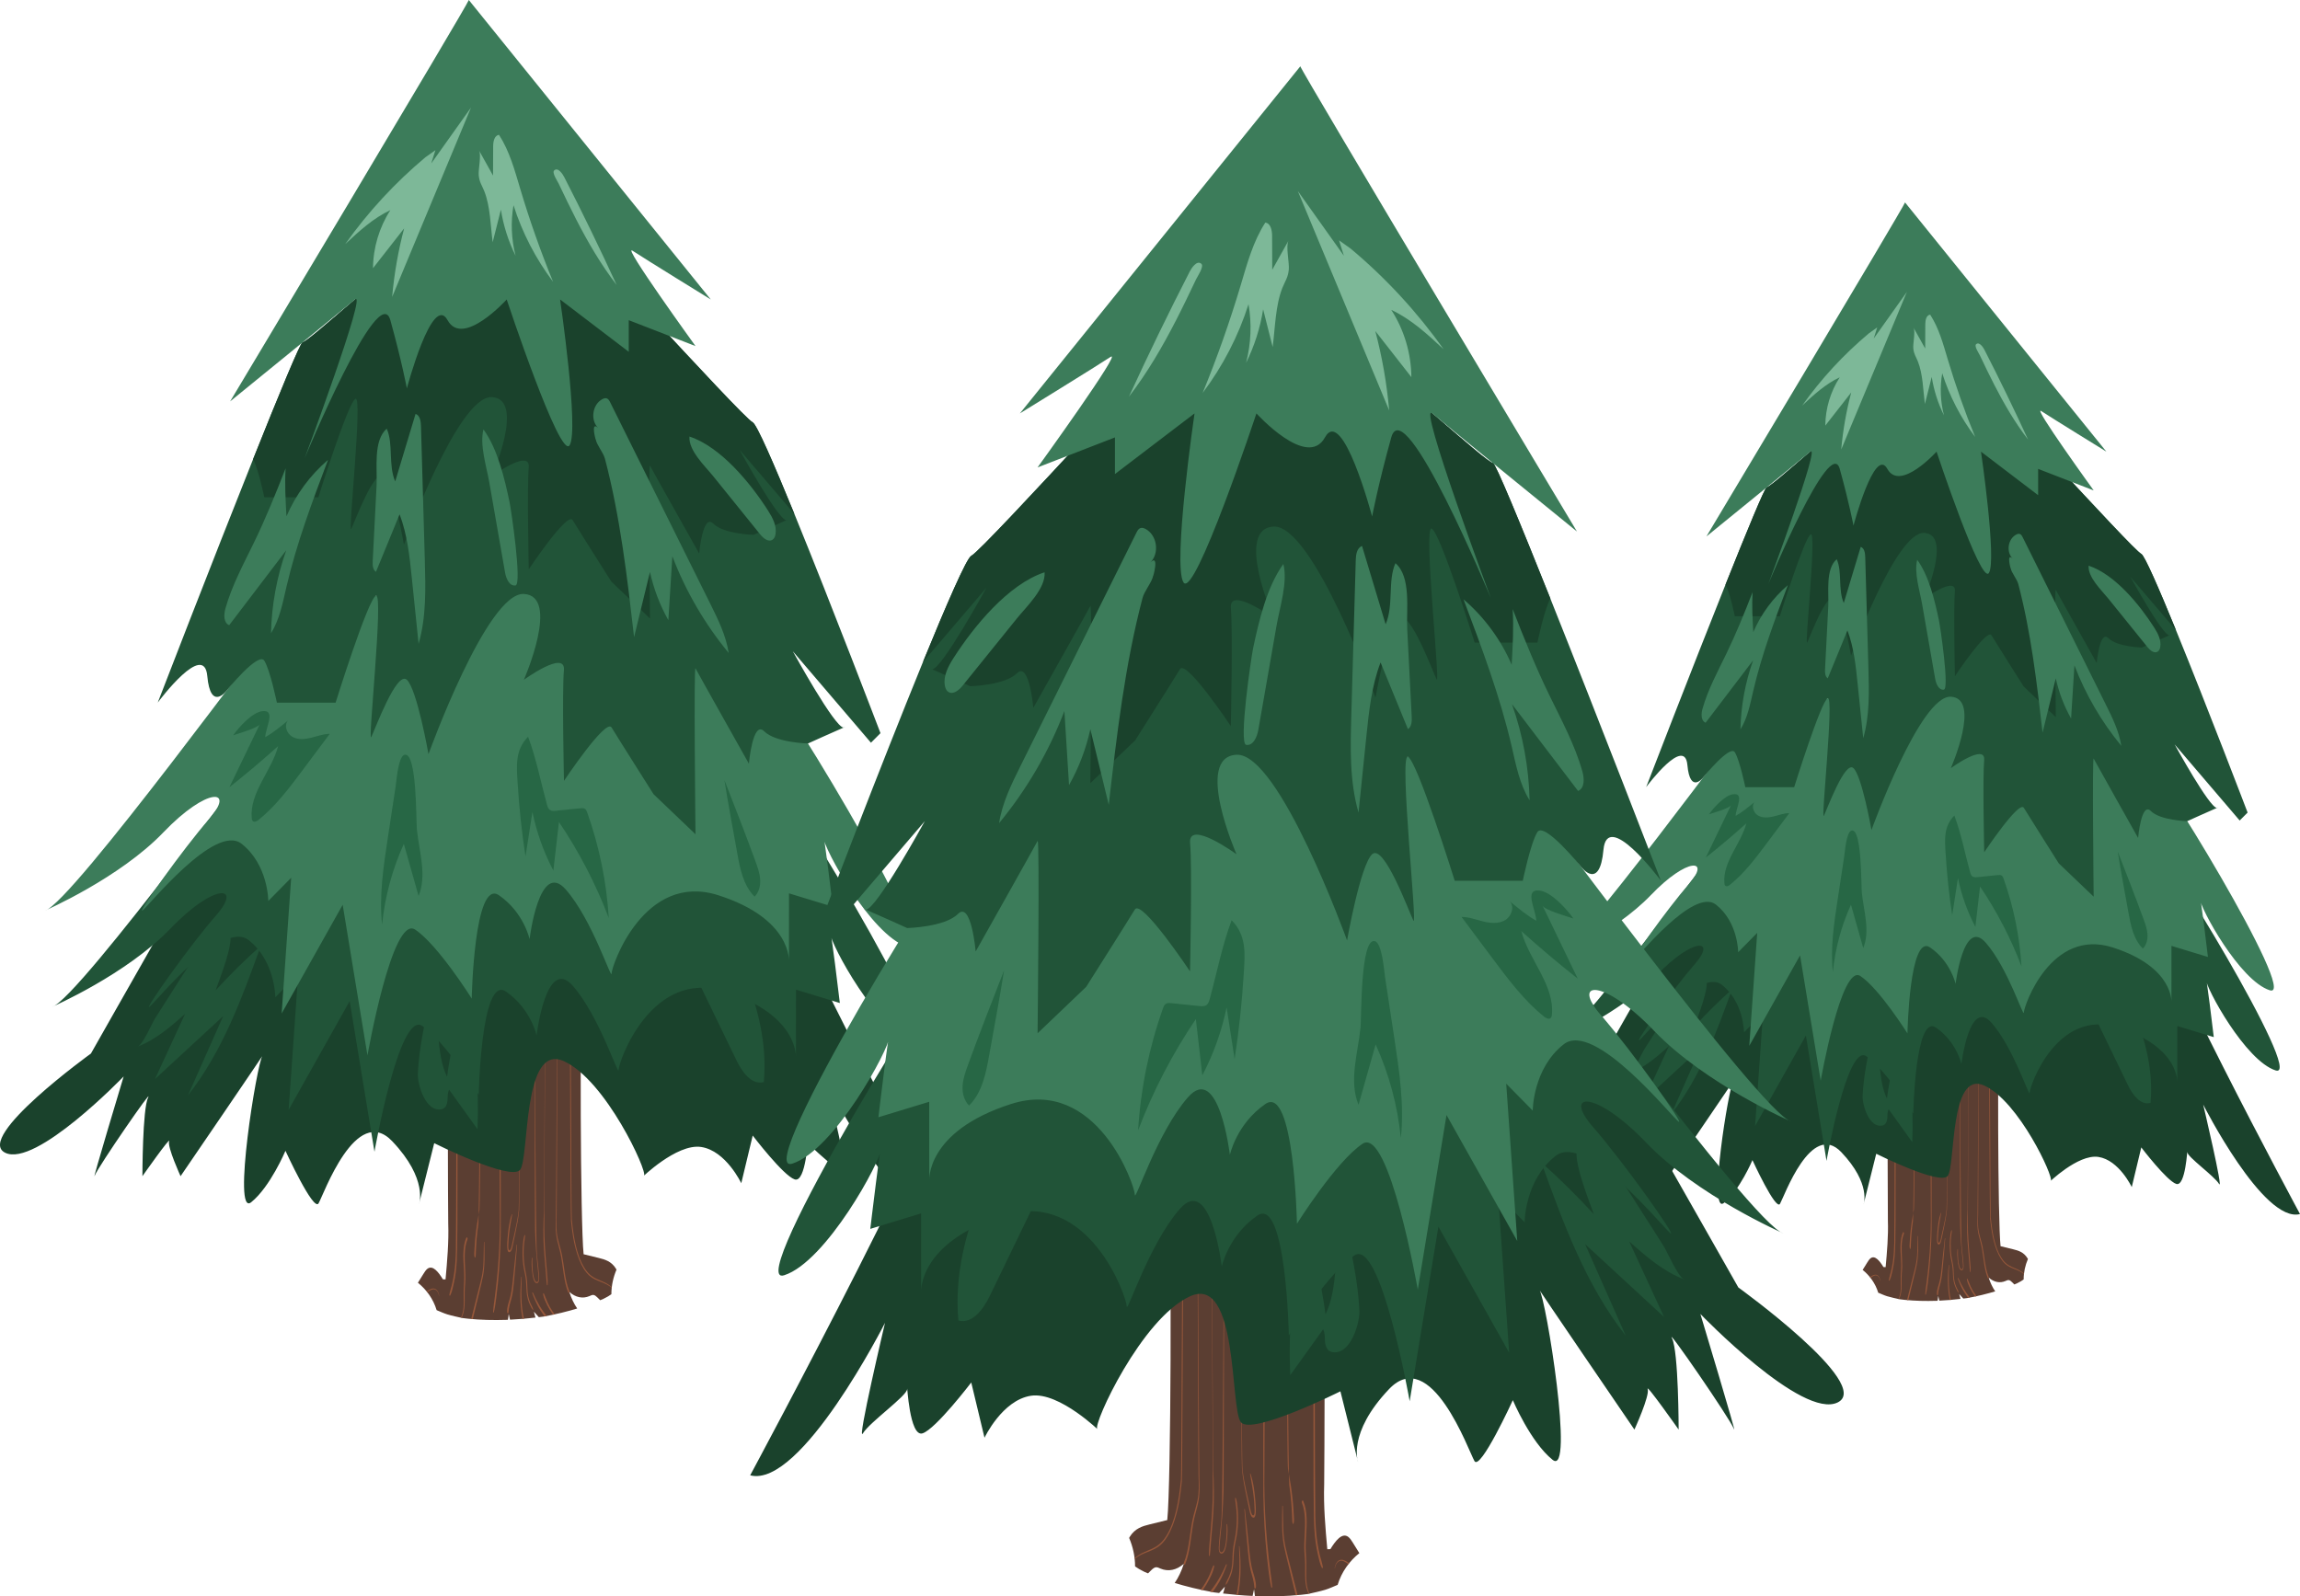 <?xml version="1.0" encoding="UTF-8"?> <svg xmlns="http://www.w3.org/2000/svg" id="b" viewBox="0 0 712.178 494.359"><g id="c"><path d="m581.583,400.327c.926.373,1.849.818,2.785,1.1,1.27.383,2.553.633,3.835.932.512.064,1.023.131,1.536.182,3.263.326,6.543.4,9.815.294.137-.004.274-.015.411-.02l.202-1.497c.096.502.205.991.324,1.471,2.193-.1,4.379-.291,6.562-.545-.153-.493-.292-.997-.41-1.519l1.283,1.412c.404-.049.807-.096,1.211-.148.02-.004.036-.007.057-.012.773-.156,1.547-.295,2.319-.459,1.509-.322,3.012-.684,4.506-1.095.597-.164,1.191-.341,1.785-.52-.818-1.193-1.517-2.641-2.036-4.279,1.588,1.435,3.469,1.825,5.201,1.081.338-.145.678-.333,1.025-.291.375.046.721.356,1.051.676.228.222.457.452.686.681.27-.114.542-.219.811-.338.401-.232.835-.418,1.225-.653.29-.174.566-.369.847-.556-.008-2.199.481-4.351,1.316-6.331-.042-.076-.08-.159-.124-.231-1.171-1.918-2.858-2.393-4.438-2.781-1.304-.32-2.607-.641-3.911-.961-.852-7.95-.978-63.088-.368-71.108l-8.224,1.839c-.165,1.89-.552,3.718-1.128,5.335-.23-1.295-.461-2.59-.691-3.886-.053-.298-.111-.609-.239-.823-.195-.326-.494-.335-.763-.317-3.625.248-7.386,1.914-10.79-.305l-2.742-.648-1.194,3.365-.539-4.361-7.894-2.683-.357,13.336c-.16,1.767-.018,50.515.044,52.302.167,4.832-.265,9.659-.695,14.44l-.683-.027c-1.107-1.815-2.593-3.766-3.98-2.716-.403.305-.735.835-1.059,1.357-.466.749-.931,1.499-1.396,2.248,2.189,1.759,3.959,4.188,4.823,7.058Z" fill="#5b3e32" stroke-width="0"></path><path d="m612.746,323.55c.002-.022.024-.017.022.005-.089,1.866-.194,50.674-.258,52.544-.063,1.855-.14,3.709.237,5.482.328,1.54.829,2.941,1.139,4.498.291,1.463.474,2.982.701,4.477.261,1.717.587,3.407,1.187,4.855.132.318-.17.63-.3.31-1.069-2.638-1.24-5.95-1.767-8.973-.281-1.615-.76-3.06-1.105-4.627-.38-1.727-.363-3.447-.278-5.266.099-2.125.219-51.201.422-53.303Z" fill="#96573a" stroke-width="0"></path><path d="m604.213,381.048c.044-.125.181-.088.17.082-.04.605-.157,1.197-.227,1.793-.081.692-.128,1.393-.145,2.098-.032,1.331.043,2.664.235,3.952.195,1.31.544,2.536.649,3.888.101,1.292.031,2.64.287,3.884.139.675.36,1.291.608,1.856.221.505.546.978.691,1.568.019.077-.02.157-.066.116-.291-.262-.521-.809-.725-1.247-.216-.464-.417-.955-.575-1.489-.355-1.204-.382-2.509-.438-3.835-.031-.727-.1-1.428-.226-2.122-.124-.685-.281-1.35-.401-2.038-.227-1.313-.338-2.692-.333-4.065.003-.751.043-1.501.116-2.24.072-.733.155-1.56.381-2.201Z" fill="#96573a" stroke-width="0"></path><path d="m601.187,392.952c.337-3.148.628-6.311,1.018-9.44.014-.109.12-.088.112.027-.216,3.15-.514,6.283-.798,9.415-.129,1.421-.284,2.838-.606,4.168-.148.611-.332,1.19-.491,1.792-.172.65-.26,1.286-.317,1.993-.032.388-.347.255-.363-.087-.06-1.282.426-2.499.732-3.596.374-1.34.557-2.811.713-4.271Z" fill="#96573a" stroke-width="0"></path><path d="m590.897,402.635c.232-.952.465-1.903.696-2.856.342-1.414.684-2.827,1.027-4.241.314-1.297.652-2.586.909-3.923.54-2.807.392-5.862.357-8.779-.002-.131-.11-.129-.114,0-.046,1.66-.061,3.321-.108,4.98-.042,1.488-.222,2.88-.532,4.263-.306,1.363-.665,2.691-1.004,4.029-.548,2.163-1.094,4.328-1.638,6.494.136.012.272.022.408.033Z" fill="#96573a" stroke-width="0"></path><path d="m588.691,391.877c.003.758-.047,1.5-.097,2.251-.101,1.513.001,3.004-.025,4.519-.023,1.322-.217,2.63-.728,3.63.044.01.087.02.13.03.525-.801.741-2.014.811-3.21.089-1.513-.032-3.035.077-4.547.056-.781.131-1.553.143-2.342.011-.743-.015-1.486-.051-2.226-.13-2.679-.366-5.58.577-7.914.124-.306-.165-.697-.294-.402-.481,1.1-.687,2.421-.747,3.794-.06,1.373.036,2.745.116,4.109.045.767.085,1.537.089,2.308Z" fill="#96573a" stroke-width="0"></path><path d="m609.575,322.181c.008-.122.116-.125.11,0-.175,3.213-.35,53.378-.359,56.609-.009,3.27.227,6.477.517,9.7.079.877.157,1.754.227,2.634.069.875.153,1.751.114,2.635-.008.182-.16.241-.188.045-.108-.75-.141-1.513-.197-2.279-.06-.83-.131-1.658-.202-2.485-.133-1.532-.27-3.062-.369-4.602-.206-3.229-.145-6.489.012-9.72.091-1.867.214-50.675.336-52.536Z" fill="#96573a" stroke-width="0"></path><path d="m591.465,382.687c.113-1.415.272-2.818.477-4.2.199-1.344.466-2.649.683-3.983.217-1.337.289-49.596.309-50.98.02-1.356.054-2.716.448-3.916.053-.16.181-.02.138.143-.303,1.155-.326,2.449-.33,3.7-.004,1.255-.035,2.472-.2,3.699-.181,1.346-.447,49.598-.645,50.936-.197,1.331-.351,2.681-.463,4.042-.065.787-.114,1.578-.149,2.37-.017.384-.034.768-.049,1.152-.013.348-.009.706-.107,1.017-.042.135-.173.15-.213,0-.148-.556-.062-1.325-.033-1.922.033-.687.079-1.373.134-2.056Z" fill="#96573a" stroke-width="0"></path><path d="m616.762,381.526c.691,4.016,2.021,8.015,4.213,9.943,1.752,1.54,3.984,1.554,5.732,3.131.006-.059.015-.117.022-.176-.574-.539-1.201-.925-1.824-1.229-1.32-.645-2.704-.978-3.929-2.125-1.063-.995-1.934-2.533-2.599-4.293-.724-1.916-1.194-4.067-1.53-6.285-.18-1.184-.319-2.387-.437-3.595-.123-1.258-.197-49.486-.377-50.723-.016-.106-.109-.083-.108.026.017,1.397.159,49.746.294,51.122.139,1.416.306,2.829.542,4.205Z" fill="#96573a" stroke-width="0"></path><path d="m585.53,393.761c.223-.91.407-1.852.554-2.809.302-1.958.414-3.967.463-5.989.103-4.314.144-55.579.23-59.894.049-2.442.097-4.883.146-7.325.002-.109.097-.11.096,0-.026,4.423-.041,55.794-.083,60.217-.021,2.167-.034,4.335-.064,6.503-.028,2.061-.104,4.124-.37,6.137-.141,1.069-.329,2.118-.56,3.136-.221.969-.45,2.045-.86,2.813-.087.163-.252-.005-.214-.22.158-.897.451-1.707.662-2.568Z" fill="#96573a" stroke-width="0"></path><path d="m579.183,395.73c.571-.399,1.185-.864,1.813-.747.532.1,1.055.68,1.189,1.638.009.066.065.038.057-.028-.098-.82-.467-1.399-.903-1.671-.579-.362-1.208-.101-1.771.229-.188.11-.374.228-.56.343.062.076.115.159.175.237Z" fill="#96573a" stroke-width="0"></path><path d="m596.906,394.296c.248-2.166.449-4.35.603-6.544.308-4.389.427-8.819.356-13.24-.04-2.511-.17-51.95-.288-54.451-.004-.09.081-.112.09-.021.405,4.38.488,55.853.432,60.284-.055,4.445-.303,8.883-.741,13.262-.124,1.237-.262,2.468-.422,3.692-.159,1.222-.316,2.428-.599,3.581-.043.176-.222.091-.209-.1.077-1.082.232-2.123.372-3.184.144-1.089.28-2.182.405-3.278Z" fill="#96573a" stroke-width="0"></path><path d="m603.752,402.576c.109-.009.219-.016.329-.026-.807-3.353-.715-7.18-.574-10.74.004-.104-.093-.127-.103-.025-.204,2.066-.303,4.166-.211,6.262.068,1.548.242,3.081.559,4.528Z" fill="#96573a" stroke-width="0"></path><path d="m611.422,401.258c.06.084.124.157.185.238.137-.029.273-.063.409-.093-.202-.264-.401-.535-.593-.823-.432-.648-.836-1.356-1.2-2.123-.363-.765-.632-1.65-.995-2.409-.078-.164-.239.011-.202.209.189,1.014.627,1.912,1.02,2.706.416.84.88,1.604,1.376,2.296Z" fill="#96573a" stroke-width="0"></path><path d="m617.638,318.446c0-.006.005-.005.005,0-.064.902-.084,1.82-.092,2.728-.008.91.049,1.827.031,2.735,0,.043-.041.058-.045.011-.073-.865-.041-1.79-.023-2.663.019-.942.074-1.874.124-2.811Z" fill="#96573a" stroke-width="0"></path><path d="m600.953,375.62c.031-.087.112-.033.096.072-.262,1.65-.605,3.255-.788,4.947-.096.887-.16,1.782-.194,2.683-.013.349-.043.726.001,1.072.068.529.343.632.566.258.157-.262.24-.639.318-.985.102-.452.201-.906.301-1.36.189-.853.377-1.707.568-2.559.372-1.661.712-3.319.903-5.079.219-2.011.294-51.006.37-53.046.002-.041.038-.042.037,0-.049,2.004-.101,50.958-.278,52.942-.186,2.081-.576,4.034-.988,6.002-.208.992-.415,1.983-.623,2.975-.138.659-.288,1.494-.701,1.758-1.052.673-.748-2.565-.686-3.399.159-2.144.439-4.439,1.098-6.281Z" fill="#96573a" stroke-width="0"></path><path d="m606.255,386.901c-.008,1.736-.013,3.524.412,5.139.167.635.597,1.403,1.016.883.233-.289.163-.906.137-1.331-.029-.476-.068-.949-.113-1.42-.164-1.73-.363-3.444-.488-5.185-.129-1.805-.213-3.62-.272-5.437-.067-2.072-.103-51.092-.138-53.166,0-.037.031-.036.032,0,.107,4.245.214,55.45.599,59.65.18,1.959.475,3.902.565,5.884.03.652-.061,1.28-.466,1.431-.345.129-.659-.184-.862-.663-.311-.737-.436-1.78-.523-2.666-.101-1.025-.145-2.122-.021-3.146.015-.121.122-.093.121.029Z" fill="#96573a" stroke-width="0"></path><path d="m589.383,320.296c.043-.322.08-.697.223-.927.053-.086.144-.055.164.077.04.268-.003.517-.033.787-.034.299-.062.6-.088.901-.054.65-.071,1.311-.056,1.968.015.634.062,1.264.141,1.882.038.297.084.591.136.881.048.266.125,1.01.352.675.111-.164.175-.541.233-.764.087-.339.168-.683.242-1.032.124-.585.23-1.183.317-1.788.189-1.303.289-2.639.308-3.983.001-.094.081-.094.082,0,.014,1.574-.086,3.146-.303,4.674-.115.806-.261,1.6-.437,2.37-.103.447-.232,1.149-.56,1.182-.341.034-.449-.747-.532-1.188-.137-.723-.227-1.469-.278-2.226-.052-.781-.057-1.572-.013-2.355.022-.381.053-.759.103-1.132Z" fill="#96573a" stroke-width="0"></path><path d="m606.361,320.167c.058.154.067.283.173.36.09.065.201.081.29.011.254-.2.315-.865.365-1.291.024-.203.187-.111.172.084-.052.662-.163,1.552-.594,1.73-.269.111-.784-.281-.613-.893.043-.153.161-.123.208,0Z" fill="#96573a" stroke-width="0"></path><path d="m607.86,399.599c.319.568.665,1.095,1.02,1.591.153.214.34.517.539.742.155-.031.311-.062.466-.092-.09-.206-.215-.376-.329-.528-.175-.233-.353-.458-.524-.698-.324-.453-.631-.939-.933-1.439-.622-1.032-1.202-2.175-1.716-3.379-.062-.145-.199-.017-.142.147.461,1.333.996,2.547,1.619,3.655Z" fill="#96573a" stroke-width="0"></path><path d="m532.804,263.923c-.491,0-40.298,70.275-40.298,70.275,0,0-29.978,21.623-22.115,25.555,7.863,3.931,30.549-19.657,30.549-19.657,0,0-8.434,28.012-7.451,25.555s15.235-23.097,13.76-20.149c-1.474,2.949-1.474,20.302-1.474,20.302,0,0,7.372-10.473,6.88-8.999-.491,1.474,2.949,8.999,2.949,8.999,0,0,22.606-33.079,21.132-31.113-1.474,1.966-7.863,41.772-2.949,37.841,4.914-3.931,8.846-13.269,8.846-13.269,0,0,7.234,15.78,8.532,13.542s9.652-25.828,18.989-15.999c9.337,9.829,6.88,16.216,6.88,16.216l3.931-15.725s19.657,9.829,22.115,6.88c2.457-2.949.491-32.926,11.303-28.012,10.812,4.914,21.623,28.503,20.64,29.486s8.354-8.354,14.743-7.372c6.389.983,10.32,9.337,10.32,9.337l2.949-12.286s7.863,10.32,10.812,11.303c2.949.983,3.44-11.303,3.44-9.829s8.354,7.372,9.829,9.829c1.474,2.457-4.914-24.572-4.914-24.572,0,0,18.675,36.858,29.978,33.909,0,0-48.161-89.441-46.686-97.796,1.474-8.354-132.688-14.252-132.688-14.252Z" fill="#1a422c" stroke-width="0"></path><path d="m543.454,246.929c-1.474,1.021-54.058,73.262-60.938,75.228,0,0,19.166-8.354,30.469-20.149,11.303-11.794,18.675-11.303,11.794-3.44-6.88,7.863-18.675,24.572-17.2,23.589s18.675-22.606,25.555-17.2c6.88,5.406,6.88,14.743,6.88,14.743l5.897-5.989-2.457,34.984,15.726-28.012,6.389,38.823s6.389-36.366,12.286-32.435c5.897,3.931,14.577,17.776,14.577,17.776,0,0,.601-31.044,7.018-26.621,6.417,4.423,7.891,11.303,7.891,11.303,0,0,2.457-20.64,9.337-12.777,6.88,7.863,11.794,23.589,11.794,21.623s8.377-26.282,27.52-20.149c19.143,6.134,18.183,17.2,18.183,17.2l.008-17.692,11.295,3.44s-2.457-20.679-2.457-17.957,12.286,25.328,21.623,28.277c9.337,2.949-36.858-72.732-38.823-71.258-1.966,1.474-66.4-25.537-66.372-26.283s-55.995,12.976-55.995,12.976Z" fill="#215438" stroke-width="0"></path><path d="m541.65,222.113c-1.474,1.021-54.058,73.262-60.938,75.228,0,0,19.166-8.354,30.469-20.149,11.303-11.794,18.675-11.303,11.794-3.44-6.88,7.863-18.675,24.572-17.2,23.589s18.675-22.606,25.555-17.2,6.88,14.743,6.88,14.743l5.897-5.989-2.457,34.984,15.726-28.012,6.389,38.823s6.389-36.366,12.286-32.435c5.897,3.931,14.577,17.776,14.577,17.776,0,0,.601-31.044,7.018-26.621,6.417,4.423,7.891,11.303,7.891,11.303,0,0,2.457-20.64,9.337-12.777,6.88,7.863,11.794,23.589,11.794,21.623s8.377-26.282,27.52-20.149c19.143,6.134,18.183,17.2,18.183,17.2l.008-17.692,11.295,3.44s-2.457-20.679-2.457-17.957,12.286,25.328,21.623,28.277-36.858-72.732-38.823-71.258-66.4-25.537-66.372-26.283-55.995,12.976-55.995,12.976Z" fill="#3c7c5a" stroke-width="0"></path><path d="m686.626,250.165c-.051.025-.11.034-.177.034.439-.186.557-.228.177-.034Z" fill="#215438" stroke-width="0"></path><path d="m693.501,254.097l-20.139-23.572c.329.591,10.748,19.548,13.085,19.675-1.822.768-9.171,4.092-9.171,4.092,0,0-8.344-.194-11.297-3.147-2.945-2.944-3.932,8.352-3.932,8.352,0,0-13.263-23.581-13.76-24.568-.489-.979,0,42.758,0,42.758l-10.808-10.327s-9.34-14.739-10.816-17.194c-1.468-2.455-12.267,13.76-12.267,13.76,0,0-.506-23.1-.017-28.508.489-5.4-10.318,2.464-10.318,2.464,0,0,9.5-21.624,0-22.121-9.5-.489-24.576,41.281-24.576,41.281,0,0-2.944-16.705-5.568-19.16-2.624-2.464-8.192,12.773-9.171,14.739-.987,1.966,3.206-36.869,1.232-36.396-1.974.472-10.428,27.555-10.428,27.555h-15.127s-1.721-8.361-3.24-10.816c-1.519-2.455-9.761,7.753-9.761,7.753,0,0-4.1,5.408-4.936-3.822-.827-9.002-12.208,6.117-12.765,6.859.388-1.021,13.895-35.991,24.568-62.719,6.657-16.68,12.208-30.145,12.765-30.145,1.476,0,23.1-20.147,24.079-19.16,0,0,36.371-16.713,38.337-16.249,1.966.464,50.612,54.578,53.565,56.054,1.038.523,5.459,10.689,10.74,23.615,9.652,23.632,22.18,56.484,22.18,56.484l-2.455,2.464Z" fill="#215438" stroke-width="0"></path><path d="m671.709,196.76c.186-.084.312-.135.363-.143-.025.017-.084.051-.194.11-.051.025-.101.034-.169.034Z" fill="#1a422c" stroke-width="0"></path><path d="m671.709,196.76c-1.696.709-8.445,3.763-8.445,3.763,0,0-7.686-.177-10.403-2.894-2.717-2.717-3.628,7.694-3.628,7.694,0,0-12.225-21.733-12.672-22.636-.456-.903,0,39.391,0,39.391l-9.964-9.508s-8.606-13.583-9.964-15.844c-1.358-2.27-11.305,12.672-11.305,12.672,0,0-.464-21.278-.008-26.255.447-4.986-9.508,2.261-9.508,2.261,0,0,8.749-19.919,0-20.375-8.749-.456-22.644,38.033-22.644,38.033,0,0-2.717-15.397-5.13-17.658-2.421-2.261-7.542,11.769-8.454,13.583-.903,1.814,2.953-33.967,1.139-33.536-1.814.439-9.61,25.386-9.61,25.386h-13.938s-1.519-7.357-2.885-9.804c6.657-16.68,12.208-30.145,12.765-30.145,1.476,0,23.1-20.147,24.079-19.16,0,0,36.371-16.713,38.337-16.249,1.966.464,50.612,54.578,53.565,56.054,1.038.523,5.459,10.689,10.74,23.615l-14.115-16.519c.295.54,9.888,18.004,12.048,18.131Z" fill="#1a422c" stroke-width="0"></path><path d="m589.878,62.692c-.131.983-61.498,103.436-61.498,103.436,0,0,28.776-23.39,32.151-26.261,3.374-2.871-12.985,41.004-12.985,41.004,0,0,19.166-46.268,22.115-35.666,2.949,10.602,4.255,17.58,4.255,17.58,0,0,6.557-24.743,10.488-17.58,3.931,7.162,15.235-5.339,15.235-5.339,0,0,13.76,41.496,16.217,37.564,2.457-3.931-2.457-37.564-2.457-37.564l17.692,13.484v-8.145l17.2,6.671s-19.166-26.519-16.217-24.563c2.949,1.956,20.149,12.553,20.149,12.553l-62.344-77.175Z" fill="#3c7c5a" stroke-width="0"></path><path d="m585.687,334.812c-.253,0-.329-.034-.177-.118.059-.034.118.008.177.118Z" fill="#6f402e" stroke-width="0"></path><path d="m646.85,312.443c.504-.061.855.472,1.076.929,3.657,7.559,7.313,15.117,10.97,22.676,1.408,2.911,3.875,6.348,6.996,5.5.908-9.862-1.574-19.785-5.454-28.898-1.291-3.031-2.816-6.1-5.38-8.169-2.564-2.069-6.427-2.866-9.176-1.05s-3.172,6.612-.315,8.253l1.283.758Z" fill="#215438" stroke-width="0"></path><path d="m579.924,320.24c2.87,6.207,1.346,13.795,4.349,19.939.889-6.77,2.513-13.443,4.833-19.864,2.458,10.933,3.474,22.19,3.014,33.386-2.436-3.394-4.873-6.788-7.309-10.181-.458.822-.352,1.824-.424,2.762-.072.938-.483,2.009-1.396,2.237-4.203,1.048-6.386-6.384-6.246-9.211.317-6.371,1.689-12.883,3.179-19.068Z" fill="#215438" stroke-width="0"></path><path d="m504.553,332.399c4.65-1.762,8.486-5.123,12.212-8.417-2.582,5.595-5.164,11.191-7.747,16.786,5.853-5.403,11.706-10.805,17.559-16.208-3.015,6.793-6.031,13.585-9.046,20.378,8.883-11.269,13.893-25.027,18.762-38.526-4.088,3.637-7.986,7.486-11.674,11.527.754-2.203,5.156-12.987,3.493-14.863-1.637-1.847-4.922,1.908-6.111,3.125-3.339,3.417-5.759,7.686-8.34,11.673-1.553,2.399-3.088,4.809-4.606,7.23-.832,1.327-3.133,6.777-4.501,7.295Z" fill="#215438" stroke-width="0"></path><path d="m536.027,249.321c-2.61,5.411-5.221,10.822-7.831,16.232,4.296-3.393,8.483-6.924,12.551-10.586-1.689,6.447-7.372,11.909-6.805,18.55.024.286.074.598.29.786.409.357,1.036.026,1.459-.315,4.44-3.578,7.903-8.197,11.317-12.764,2.344-3.136,4.689-6.272,7.033-9.409-1.65.008-3.228.616-4.83,1.011-1.602.395-3.388.554-4.82-.265-1.432-.819-2.185-2.934-1.112-4.188-1.85,1.515-3.78,3.126-5.854,4.296.034-2.377,2.872-7.154-.763-6.709-2.618.321-6.111,4.217-7.494,6.217,1.115-.395,6.379-1.86,6.86-2.857Z" fill="#276745" stroke-width="0"></path><path d="m568.981,278.8c-1.117,7.354-2.237,14.805-1.447,22.201.713-7.189,2.614-14.259,5.603-20.836,1.267,4.477,2.535,8.954,3.802,13.431,2.187-5.365.15-11.39-.442-17.153-.228-2.223.055-20.032-3.173-19.24-1.635.402-2.078,6.702-2.269,7.943-.701,4.55-1.382,9.102-2.074,13.653Z" fill="#276745" stroke-width="0"></path><path d="m663.772,284.748c.544,1.496,1.088,3.02,1.185,4.609.097,1.589-.311,3.28-1.439,4.404-2.916-2.897-3.768-7.22-4.481-11.268-1.103-6.256-2.322-12.505-3.296-18.781,2.716,6.998,5.466,13.98,8.031,21.036Z" fill="#276745" stroke-width="0"></path><path d="m604.487,283.417c.593-3.827,1.187-7.654,1.78-11.481,1.083,5.255,2.906,10.358,5.397,15.11l1.44-12.518c5.212,7.713,9.528,16.03,12.834,24.732-.562-9.254-2.435-18.427-5.545-27.161-.124-.35-.267-.721-.571-.934-.354-.248-.827-.214-1.257-.17-2.077.213-4.155.426-6.232.639-.537.055-1.127.098-1.571-.211-.435-.302-.604-.855-.744-1.366-1.582-5.769-2.766-11.914-4.866-17.497-3.394,3.423-2.965,7.519-2.693,11.937.39,6.334,1.059,12.648,2.027,18.92Z" fill="#276745" stroke-width="0"></path><path d="m624.956,180.901c3.947,15.038,5.735,30.545,7.512,45.991,1.365-5.606,2.73-11.212,4.095-16.818.945,4.354,2.547,8.564,4.734,12.446.344-5.49.688-10.98,1.031-16.47,3.448,9.02,8.373,17.473,14.519,24.92-.69-4.491-2.738-8.642-4.76-12.712-8.596-17.299-17.191-34.598-25.787-51.898-.201-.404-.44-.844-.865-.994-.392-.139-.826.014-1.19.213-2.546,1.395-3.097,5.399-1.023,7.43-2.146-2.101-.506,3.679-.623,2.959.222,1.38,1.939,3.344,2.356,4.933Z" fill="#3c7c5a" stroke-width="0"></path><path d="m534.506,202.543c-2.695,5.54-5.662,11.006-7.334,16.936-.441,1.563-.534,3.699.96,4.332,4.901-6.437,9.802-12.874,14.702-19.311-2.434,6.86-3.764,14.11-3.924,21.387,2.23-3.586,3.023-7.848,3.978-11.961,2.596-11.188,6.66-21.973,10.711-32.72-4.616,3.95-8.31,8.97-10.709,14.551-.228-4.104-.464-8.278-.22-12.384-2.514,6.479-5.119,12.91-8.164,19.169Z" fill="#3c7c5a" stroke-width="0"></path><path d="m565.115,207.242c-.053,1.027-.015,2.246.838,2.82,2.029-4.942,4.059-9.884,6.088-14.826,1.989,5.218,2.578,10.847,3.149,16.401.583,5.66,1.165,11.321,1.748,16.981,2.002-6.944,1.811-14.306,1.605-21.53-.33-11.55-.661-23.099-.991-34.649-.034-1.205-.259-2.687-1.395-3.089-1.749,5.803-3.498,11.607-5.247,17.41-1.837-4.293-.424-9.672-2.181-13.59-3.548,3.051-2.4,10.407-2.616,14.606-.333,6.489-.666,12.977-.999,19.466Z" fill="#3c7c5a" stroke-width="0"></path><path d="m599.21,210.197c.276,1.577,1.111,3.595,2.697,3.372,1.745-.245-1.142-19.652-1.533-21.499-1.286-6.081-3.059-13.651-6.722-18.719-1.028,3.996.793,9.6,1.498,13.627,1.354,7.74,2.707,15.48,4.06,23.22Z" fill="#3c7c5a" stroke-width="0"></path><path d="m664.963,200.411c.795.985,2.096,2.07,3.159,1.382.477-.308.699-.892.79-1.452.351-2.142-.756-4.235-1.925-6.064-4.452-6.969-12.151-16.428-20.259-19.087-.256,3.619,3.986,7.573,6.127,10.224,4.036,4.999,8.072,9.998,12.108,14.997Z" fill="#3c7c5a" stroke-width="0"></path><path d="m578.697,103.22c-7.814,6.54-14.784,14.087-20.681,22.396,3.571-3.325,7.221-6.703,11.643-8.765-2.858,4.429-4.428,9.679-4.468,14.95,2.675-3.42,5.35-6.839,8.024-10.259-1.529,5.786-2.565,11.702-3.092,17.663,6.775-16.267,13.549-32.535,20.324-48.802-3.417,4.804-6.834,9.608-10.251,14.411.358-1.141.716-2.281,1.074-3.422l-2.573,1.828Z" fill="#7db898" stroke-width="0"></path><path d="m596.028,125.113c.706-2.796,1.412-5.593,2.118-8.389.649,4.123,1.931,8.147,3.787,11.886-1.097-4.237-1.282-8.708-.538-13.022,2.255,7.085,5.718,13.784,10.195,19.722-3.22-7.85-6.049-15.861-8.472-23.993-1.424-4.78-2.746-9.686-5.454-13.875-1.195.145-1.505,1.715-1.51,2.919-.012,2.522-.023,5.044-.035,7.566-1.206-2.16-2.412-4.32-3.618-6.479.667,1.195-.221,4.971-.062,6.46.193,1.819.796,2.473,1.419,4.034,1.574,3.941,1.613,8.974,2.17,13.172Z" fill="#7db898" stroke-width="0"></path><path d="m627.977,136.138c-4.306-9.367-8.812-18.643-13.513-27.818-.321-.627-1.58-2.67-2.596-1.702-.626.597.902,2.832,1.195,3.449,1.449,3.056,2.909,6.106,4.456,9.114,3.039,5.911,6.392,11.686,10.459,16.956Z" fill="#7db898" stroke-width="0"></path><path d="m135.195,405.727c1.113.449,2.221.983,3.347,1.322,1.527.46,3.068.761,4.609,1.12.615.077,1.229.157,1.845.219,3.921.392,7.862.481,11.795.353.165-.005.329-.018.494-.024l.243-1.799c.115.604.247,1.191.389,1.768,2.636-.12,5.262-.35,7.886-.655-.183-.592-.351-1.199-.493-1.825l1.542,1.697c.485-.059.97-.115,1.455-.178.024-.005.043-.009.068-.014.928-.187,1.859-.354,2.786-.552,1.813-.387,3.62-.822,5.415-1.316.717-.197,1.431-.409,2.145-.625-.982-1.434-1.823-3.173-2.447-5.142,1.909,1.725,4.168,2.193,6.25,1.3.406-.174.815-.4,1.232-.349.45.055.866.428,1.262.812.274.266.549.543.825.818.325-.137.652-.263.975-.406.482-.279,1.004-.502,1.473-.784.348-.209.68-.443,1.017-.668-.009-2.642.578-5.228,1.582-7.608-.051-.091-.096-.191-.149-.278-1.407-2.305-3.434-2.875-5.333-3.342-1.567-.385-3.133-.77-4.699-1.155-1.023-9.553-1.175-75.812-.442-85.448l-9.882,2.21c-.199,2.271-.663,4.468-1.356,6.411-.277-1.556-.554-3.113-.83-4.669-.064-.358-.133-.732-.287-.989-.235-.392-.594-.403-.916-.38-4.356.298-8.876,2.3-12.966-.367l-3.295-.778-1.435,4.044-.647-5.241-9.486-3.224-.429,16.026c-.193,2.123-.021,60.703.053,62.85.2,5.807-.318,11.607-.835,17.352l-.821-.032c-1.33-2.181-3.116-4.525-4.783-3.264-.484.366-.883,1.004-1.272,1.631-.56.9-1.119,1.801-1.678,2.701,2.631,2.113,4.758,5.033,5.796,8.482Z" fill="#5b3e32" stroke-width="0"></path><path d="m172.643,313.467c.003-.027.028-.021.027.006-.107,2.242-.234,60.894-.31,63.14-.076,2.229-.168,4.457.285,6.588.394,1.851.997,3.534,1.368,5.405.349,1.758.569,3.583.842,5.38.314,2.064.705,4.095,1.426,5.834.158.382-.204.757-.36.373-1.285-3.17-1.491-7.15-2.123-10.783-.338-1.941-.914-3.678-1.328-5.561-.457-2.075-.436-4.142-.334-6.329.119-2.553.263-61.526.507-64.053Z" fill="#96573a" stroke-width="0"></path><path d="m162.39,382.561c.053-.15.218-.105.205.098-.048.727-.189,1.438-.273,2.155-.097.831-.154,1.674-.175,2.521-.039,1.599.052,3.201.282,4.749.234,1.574.654,3.048.78,4.672.121,1.553.037,3.172.344,4.667.167.812.433,1.551.731,2.23.266.606.656,1.175.83,1.884.023.092-.024.189-.079.14-.349-.315-.627-.972-.871-1.498-.26-.558-.501-1.147-.691-1.789-.426-1.447-.459-3.015-.527-4.608-.037-.873-.12-1.716-.271-2.55-.149-.823-.338-1.622-.481-2.449-.273-1.577-.407-3.235-.401-4.885.003-.902.052-1.804.139-2.692.086-.881.187-1.875.457-2.644Z" fill="#96573a" stroke-width="0"></path><path d="m158.753,396.865c.405-3.783.755-7.584,1.224-11.344.016-.131.144-.105.135.032-.259,3.785-.617,7.55-.959,11.313-.155,1.708-.342,3.41-.728,5.008-.177.734-.399,1.43-.59,2.153-.206.782-.312,1.545-.381,2.395-.038.467-.417.306-.437-.105-.072-1.541.512-3.003.88-4.321.449-1.61.669-3.378.857-5.132Z" fill="#96573a" stroke-width="0"></path><path d="m146.388,408.501c.279-1.144.559-2.287.836-3.433.411-1.699.822-3.397,1.234-5.096.377-1.558.784-3.107,1.093-4.714.648-3.373.471-7.045.428-10.55-.002-.157-.133-.156-.137,0-.056,1.994-.073,3.99-.129,5.985-.05,1.788-.267,3.461-.639,5.123-.368,1.638-.799,3.234-1.207,4.842-.658,2.599-1.314,5.201-1.968,7.803.163.014.326.026.49.04Z" fill="#96573a" stroke-width="0"></path><path d="m143.737,395.573c.004.911-.057,1.803-.117,2.705-.121,1.819.001,3.61-.03,5.43-.027,1.589-.261,3.161-.875,4.362.052.012.104.023.157.035.631-.962.891-2.42.974-3.858.106-1.818-.038-3.647.092-5.464.067-.938.157-1.867.172-2.814.014-.893-.018-1.785-.061-2.675-.156-3.22-.44-6.705.694-9.51.148-.368-.198-.837-.354-.483-.578,1.322-.825,2.909-.898,4.56-.072,1.65.044,3.299.139,4.938.054.922.102,1.846.106,2.774Z" fill="#96573a" stroke-width="0"></path><path d="m168.833,311.821c.01-.146.14-.151.132,0-.21,3.861-.42,64.143-.431,68.025-.011,3.93.273,7.783.621,11.656.095,1.054.189,2.108.272,3.165.083,1.052.184,2.104.137,3.166-.01.219-.193.29-.226.054-.13-.901-.17-1.818-.237-2.739-.073-.997-.157-1.992-.243-2.986-.159-1.84-.325-3.68-.443-5.53-.248-3.88-.175-7.798.014-11.681.109-2.243.257-60.894.404-63.131Z" fill="#96573a" stroke-width="0"></path><path d="m147.07,384.53c.136-1.7.327-3.386.573-5.047.239-1.615.56-3.183.82-4.787.26-1.606.347-59.598.372-61.262.024-1.629.065-3.263.539-4.706.063-.192.217-.024.166.172-.364,1.388-.392,2.943-.397,4.446-.005,1.509-.042,2.97-.241,4.445-.218,1.618-.538,59.6-.775,61.209-.236,1.599-.422,3.221-.557,4.857-.078.945-.136,1.896-.178,2.848-.02.461-.041.923-.058,1.384-.016.418-.011.849-.128,1.222-.051.162-.208.18-.256,0-.178-.668-.074-1.592-.04-2.31.039-.826.095-1.65.161-2.471Z" fill="#96573a" stroke-width="0"></path><path d="m177.47,383.134c.83,4.826,2.428,9.631,5.063,11.948,2.106,1.851,4.788,1.867,6.888,3.762.007-.071.018-.141.026-.211-.69-.648-1.443-1.111-2.192-1.477-1.587-.776-3.249-1.176-4.722-2.554-1.277-1.196-2.324-3.044-3.123-5.159-.87-2.302-1.435-4.887-1.839-7.552-.216-1.423-.383-2.868-.525-4.319-.148-1.511-.237-59.467-.453-60.953-.019-.128-.131-.1-.129.031.02,1.679.191,59.779.353,61.431.167,1.702.368,3.399.652,5.053Z" fill="#96573a" stroke-width="0"></path><path d="m139.939,397.837c.268-1.094.489-2.226.666-3.376.362-2.353.498-4.767.556-7.197.124-5.183.173-66.788.277-71.973.059-2.934.117-5.868.176-8.802.003-.131.116-.132.115,0-.031,5.315-.049,67.046-.1,72.361-.025,2.605-.041,5.21-.077,7.814-.034,2.477-.125,4.955-.445,7.375-.169,1.284-.395,2.545-.673,3.769-.265,1.164-.541,2.457-1.033,3.38-.104.196-.302-.006-.257-.265.189-1.077.542-2.051.795-3.086Z" fill="#96573a" stroke-width="0"></path><path d="m132.312,400.203c.687-.48,1.424-1.038,2.178-.897.639.12,1.268.817,1.429,1.968.011.079.078.045.069-.034-.118-.986-.561-1.681-1.085-2.009-.696-.435-1.452-.121-2.128.275-.226.132-.449.274-.674.412.074.091.138.191.21.284Z" fill="#96573a" stroke-width="0"></path><path d="m153.608,398.48c.298-2.603.54-5.228.725-7.864.37-5.274.513-10.597.428-15.91-.049-3.017-.204-62.427-.346-65.433-.005-.108.098-.134.108-.026.487,5.264.586,67.117.52,72.442-.067,5.342-.364,10.675-.891,15.936-.149,1.486-.315,2.966-.507,4.437-.192,1.468-.38,2.918-.72,4.303-.052.211-.267.11-.251-.12.093-1.301.278-2.551.447-3.826.173-1.308.336-2.622.487-3.939Z" fill="#96573a" stroke-width="0"></path><path d="m161.836,408.43c.131-.011.263-.019.395-.031-.969-4.03-.859-8.628-.69-12.906.005-.125-.112-.153-.124-.03-.245,2.483-.364,5.006-.253,7.525.081,1.86.291,3.702.672,5.441Z" fill="#96573a" stroke-width="0"></path><path d="m171.052,406.846c.072.101.149.188.223.287.164-.035.328-.076.491-.112-.243-.318-.482-.643-.713-.989-.519-.779-1.004-1.629-1.442-2.551-.437-.92-.759-1.982-1.196-2.895-.094-.197-.288.013-.243.251.228,1.218.754,2.298,1.226,3.252.5,1.01,1.057,1.928,1.653,2.759Z" fill="#96573a" stroke-width="0"></path><path d="m178.522,307.333c0-.007.006-.007.006,0-.077,1.084-.101,2.187-.11,3.279-.009,1.094.059,2.196.037,3.286,0,.052-.049.069-.054.013-.088-1.04-.049-2.151-.028-3.2.023-1.132.088-2.252.149-3.378Z" fill="#96573a" stroke-width="0"></path><path d="m158.472,376.038c.037-.105.135-.039.115.086-.314,1.983-.727,3.911-.947,5.944-.116,1.066-.192,2.142-.233,3.224-.016.419-.052.872.001,1.288.081.636.412.76.68.31.188-.315.288-.767.382-1.184.123-.543.241-1.089.362-1.634.227-1.025.453-2.052.682-3.075.448-1.996.855-3.988,1.085-6.103.263-2.416.353-61.292.445-63.743.002-.049.045-.05.044,0-.059,2.408-.121,61.235-.334,63.619-.223,2.5-.693,4.847-1.188,7.212-.25,1.192-.499,2.384-.749,3.575-.166.792-.346,1.796-.842,2.113-1.264.808-.899-3.082-.824-4.085.191-2.577.528-5.334,1.32-7.548Z" fill="#96573a" stroke-width="0"></path><path d="m164.843,389.594c-.01,2.087-.016,4.235.495,6.175.201.763.717,1.686,1.221,1.061.28-.347.196-1.089.165-1.6-.035-.571-.082-1.14-.136-1.707-.197-2.079-.436-4.138-.587-6.231-.156-2.169-.256-4.35-.327-6.533-.081-2.489-.124-61.396-.166-63.888,0-.044.037-.044.038,0,.129,5.101.257,66.633.72,71.68.216,2.354.571,4.688.679,7.071.036.783-.073,1.538-.56,1.719-.414.154-.792-.221-1.036-.797-.374-.886-.524-2.139-.629-3.204-.122-1.232-.174-2.55-.025-3.781.018-.146.146-.111.146.035Z" fill="#96573a" stroke-width="0"></path><path d="m144.568,309.556c.052-.387.096-.838.267-1.114.064-.104.174-.066.197.092.048.322-.003.621-.04.945-.041.359-.075.72-.105,1.083-.065.781-.086,1.576-.068,2.364.018.762.074,1.518.17,2.262.046.357.1.71.164,1.058.058.32.15,1.214.423.811.133-.197.211-.65.28-.918.105-.407.202-.821.291-1.24.149-.703.276-1.421.381-2.149.227-1.566.348-3.171.37-4.787.002-.112.098-.113.099,0,.016,1.892-.103,3.781-.364,5.616-.138.969-.313,1.922-.526,2.848-.123.537-.279,1.381-.674,1.42-.41.041-.539-.897-.64-1.427-.165-.869-.273-1.765-.334-2.675-.063-.939-.068-1.889-.015-2.83.026-.458.064-.912.123-1.36Z" fill="#96573a" stroke-width="0"></path><path d="m164.971,309.401c.07.184.08.34.208.433.108.079.241.097.348.013.305-.24.379-1.04.439-1.552.029-.244.225-.134.206.101-.062.796-.196,1.865-.714,2.079-.323.133-.942-.338-.737-1.073.051-.184.194-.148.25,0Z" fill="#96573a" stroke-width="0"></path><path d="m166.772,404.853c.384.683.799,1.316,1.226,1.912.184.257.409.621.648.892.186-.037.373-.075.56-.111-.108-.247-.259-.452-.395-.634-.21-.281-.424-.55-.63-.839-.389-.545-.759-1.128-1.121-1.729-.748-1.24-1.444-2.614-2.062-4.06-.075-.174-.239-.021-.171.177.554,1.602,1.197,3.061,1.945,4.392Z" fill="#96573a" stroke-width="0"></path><path d="m76.579,241.815c-.591,0-48.425,84.448-48.425,84.448,0,0-36.023,25.984-26.575,30.708,9.449,4.724,36.71-23.622,36.71-23.622,0,0-10.135,33.661-8.954,30.708,1.181-2.953,18.307-27.756,16.535-24.212-1.772,3.543-1.772,24.396-1.772,24.396,0,0,8.858-12.585,8.268-10.813-.591,1.772,3.543,10.813,3.543,10.813,0,0,27.165-39.75,25.393-37.388-1.772,2.362-9.449,50.196-3.543,45.472,5.905-4.724,10.63-15.945,10.63-15.945,0,0,8.693,18.963,10.252,16.273,1.559-2.69,11.598-31.036,22.818-19.225,11.22,11.811,8.268,19.487,8.268,19.487l4.724-18.896s23.622,11.811,26.575,8.268c2.953-3.543.591-39.567,13.583-33.661,12.992,5.905,25.984,34.252,24.803,35.433-1.181,1.181,10.039-10.039,17.716-8.858,7.677,1.181,12.401,11.22,12.401,11.22l3.543-14.764s9.449,12.401,12.992,13.583,4.134-13.583,4.134-11.811,10.039,8.858,11.811,11.811c1.772,2.953-5.905-29.527-5.905-29.527,0,0,22.441,44.291,36.023,40.748,0,0-57.873-107.479-56.102-117.518,1.772-10.039-159.447-17.126-159.447-17.126Z" fill="#1a422c" stroke-width="0"></path><path d="m89.377,221.394c-1.772,1.227-64.96,88.037-73.228,90.4,0,0,23.031-10.039,36.614-24.212,13.583-14.173,22.441-13.583,14.173-4.134-8.268,9.449-22.441,29.527-20.669,28.346,1.772-1.181,22.441-27.165,30.708-20.669,8.268,6.496,8.268,17.716,8.268,17.716l7.087-7.197-2.953,42.039,18.897-33.661,7.677,46.653s7.677-43.7,14.764-38.976c7.087,4.724,17.517,21.361,17.517,21.361,0,0,.722-37.305,8.433-31.99,7.711,5.315,9.483,13.583,9.483,13.583,0,0,2.953-24.803,11.22-15.354,8.268,9.449,14.173,28.346,14.173,25.984s10.067-31.583,33.071-24.212c23.004,7.371,21.85,20.669,21.85,20.669l.01-21.26,13.573,4.134s-2.953-24.849-2.953-21.578,14.764,30.436,25.984,33.979-44.291-87.401-46.653-85.629c-2.362,1.772-79.791-30.687-79.757-31.584s-67.288,15.593-67.288,15.593Z" fill="#215438" stroke-width="0"></path><path d="m87.209,191.572c-1.772,1.227-64.96,88.037-73.228,90.4,0,0,23.031-10.039,36.614-24.212,13.583-14.173,22.441-13.583,14.173-4.134-8.268,9.449-22.441,29.527-20.669,28.346s22.441-27.165,30.708-20.669c8.268,6.496,8.268,17.716,8.268,17.716l7.087-7.197-2.953,42.039,18.897-33.661,7.677,46.653s7.677-43.7,14.764-38.976c7.087,4.724,17.517,21.361,17.517,21.361,0,0,.722-37.305,8.433-31.99,7.711,5.315,9.483,13.583,9.483,13.583,0,0,2.953-24.803,11.22-15.354,8.268,9.449,14.173,28.346,14.173,25.984s10.067-31.583,33.071-24.212c23.004,7.371,21.85,20.669,21.85,20.669l.01-21.26,13.573,4.134s-2.953-24.849-2.953-21.578,14.764,30.436,25.984,33.979c11.22,3.543-44.291-87.401-46.653-85.629-2.362,1.772-79.791-30.687-79.757-31.584s-67.288,15.593-67.288,15.593Z" fill="#3c7c5a" stroke-width="0"></path><path d="m261.423,225.282c-.061.03-.132.041-.213.041.527-.223.669-.274.213-.041Z" fill="#215438" stroke-width="0"></path><path d="m269.685,230.006l-24.2-28.326c.395.71,12.916,23.49,15.724,23.643-2.19.923-11.02,4.917-11.02,4.917,0,0-10.027-.233-13.575-3.782-3.538-3.538-4.725,10.037-4.725,10.037,0,0-15.937-28.337-16.535-29.523-.588-1.176,0,51.381,0,51.381l-12.987-12.409s-11.223-17.712-12.997-20.662c-1.764-2.95-14.741,16.536-14.741,16.536,0,0-.608-27.759-.02-34.257.588-6.488-12.399,2.96-12.399,2.96,0,0,11.416-25.984,0-26.583-11.416-.588-29.533,49.607-29.533,49.607,0,0-3.538-20.074-6.691-23.024-3.153-2.96-9.844,15.349-11.02,17.712-1.186,2.362,3.853-44.304,1.48-43.737-2.372.568-12.531,33.112-12.531,33.112h-18.178s-2.068-10.047-3.893-12.997c-1.825-2.95-11.73,9.317-11.73,9.317,0,0-4.927,6.499-5.931-4.593-.994-10.818-14.67,7.35-15.339,8.242.466-1.227,16.698-43.25,29.523-75.368,7.999-20.043,14.67-36.224,15.339-36.224,1.774,0,27.759-24.21,28.935-23.024,0,0,43.706-20.084,46.068-19.526,2.362.558,60.82,65.585,64.368,67.359,1.247.629,6.56,12.845,12.906,28.377,11.598,28.397,26.653,67.876,26.653,67.876l-2.95,2.96Z" fill="#215438" stroke-width="0"></path><path d="m243.498,161.106c.223-.101.375-.162.436-.172-.03.02-.101.061-.233.132-.061.03-.122.041-.203.041Z" fill="#1a422c" stroke-width="0"></path><path d="m243.498,161.106c-2.038.852-10.148,4.522-10.148,4.522,0,0-9.236-.213-12.5-3.477-3.265-3.265-4.36,9.246-4.36,9.246,0,0-14.69-26.116-15.228-27.201-.548-1.085,0,47.336,0,47.336l-11.973-11.426s-10.341-16.323-11.973-19.04c-1.632-2.727-13.585,15.228-13.585,15.228,0,0-.558-25.569-.01-31.55.537-5.992-11.426,2.717-11.426,2.717,0,0,10.514-23.936,0-24.484-10.513-.547-27.211,45.703-27.211,45.703,0,0-3.265-18.502-6.164-21.219-2.91-2.717-9.064,14.143-10.159,16.323-1.085,2.18,3.548-40.817,1.369-40.3-2.18.527-11.548,30.506-11.548,30.506h-16.748s-1.825-8.841-3.467-11.781c7.999-20.043,14.67-36.224,15.339-36.224,1.774,0,27.759-24.21,28.935-23.024,0,0,43.706-20.084,46.068-19.526,2.362.558,60.82,65.585,64.368,67.359,1.247.629,6.56,12.845,12.906,28.377l-16.961-19.851c.355.649,11.882,21.635,14.478,21.787Z" fill="#1a422c" stroke-width="0"></path><path d="m145.164,0c-.157,1.181-73.9,124.296-73.9,124.296,0,0,34.58-28.108,38.635-31.557,4.055-3.45-15.603,49.274-15.603,49.274,0,0,23.031-55.599,26.575-42.859,3.543,12.741,5.113,21.126,5.113,21.126,0,0,7.879-29.733,12.603-21.126,4.724,8.607,18.307-6.415,18.307-6.415,0,0,16.535,49.864,19.488,45.14,2.953-4.724-2.953-45.14-2.953-45.14l21.26,16.203v-9.788l20.669,8.016s-23.031-31.867-19.488-29.516,24.212,15.085,24.212,15.085L145.164,0Z" fill="#3c7c5a" stroke-width="0"></path><path d="m140.128,326.999c-.304,0-.395-.041-.213-.142.071-.041.142.01.213.142Z" fill="#6f402e" stroke-width="0"></path><path d="m213.626,300.119c.606-.074,1.027.567,1.293,1.116,4.394,9.083,8.788,18.166,13.182,27.249,1.692,3.498,4.657,7.629,8.407,6.61,1.091-11.851-1.892-23.775-6.554-34.725-1.551-3.643-3.384-7.33-6.465-9.816s-7.724-3.443-11.027-1.261c-3.303,2.182-3.812,7.946-.379,9.917l1.542.911Z" fill="#215438" stroke-width="0"></path><path d="m133.202,309.489c3.449,7.459,1.618,16.577,5.226,23.96,1.068-8.135,3.019-16.154,5.808-23.87,2.954,13.138,4.175,26.665,3.622,40.119-2.928-4.078-5.855-8.156-8.783-12.235-.551.987-.423,2.192-.51,3.319-.087,1.127-.581,2.415-1.677,2.688-5.051,1.26-7.674-7.672-7.505-11.069.38-7.655,2.03-15.481,3.82-22.913Z" fill="#215438" stroke-width="0"></path><path d="m42.631,324.1c5.588-2.117,10.198-6.157,14.675-10.115-3.103,6.724-6.206,13.447-9.309,20.171,7.033-6.492,14.066-12.984,21.1-19.476-3.624,8.163-7.247,16.325-10.871,24.488,10.675-13.542,16.695-30.075,22.545-46.296-4.912,4.37-9.597,8.996-14.029,13.852.907-2.647,6.196-15.606,4.198-17.861-1.967-2.22-5.915,2.293-7.343,3.755-4.013,4.106-6.92,9.235-10.022,14.028-1.866,2.883-3.711,5.779-5.535,8.688-1,1.595-3.764,8.143-5.409,8.766Z" fill="#215438" stroke-width="0"></path><path d="m80.452,224.268c-3.137,6.502-6.273,13.004-9.41,19.506,5.162-4.077,10.193-8.321,15.083-12.721-2.03,7.748-8.858,14.311-8.177,22.291.029.343.089.718.349.945.491.43,1.245.031,1.753-.378,5.335-4.299,9.497-9.85,13.599-15.338,2.817-3.769,5.634-7.537,8.451-11.306-1.983.009-3.879.741-5.804,1.215s-4.071.665-5.793-.319c-1.721-.984-2.625-3.526-1.337-5.032-2.223,1.821-4.542,3.757-7.035,5.162.041-2.856,3.451-8.597-.917-8.062-3.146.385-7.343,5.067-9.006,7.47,1.34-.475,7.666-2.236,8.243-3.433Z" fill="#276745" stroke-width="0"></path><path d="m120.052,259.692c-1.342,8.837-2.688,17.791-1.739,26.678.856-8.639,3.141-17.135,6.733-25.038,1.523,5.38,3.046,10.76,4.569,16.14,2.628-6.447.18-13.688-.531-20.613-.274-2.671.066-24.072-3.813-23.12-1.965.483-2.497,8.053-2.727,9.545-.842,5.467-1.661,10.938-2.492,16.407Z" fill="#276745" stroke-width="0"></path><path d="m233.96,266.839c.654,1.798,1.307,3.629,1.424,5.538s-.374,3.942-1.729,5.292c-3.504-3.481-4.528-8.676-5.385-13.54-1.325-7.518-2.791-15.027-3.961-22.569,3.263,8.409,6.568,16.799,9.651,25.279Z" fill="#276745" stroke-width="0"></path><path d="m162.719,265.239c.713-4.599,1.426-9.198,2.139-13.796,1.302,6.315,3.492,12.446,6.486,18.157.577-5.014,1.153-10.028,1.73-15.042,6.263,9.268,11.449,19.263,15.423,29.72-.676-11.12-2.926-22.144-6.663-32.639-.15-.42-.321-.866-.686-1.122-.426-.298-.994-.258-1.511-.205-2.496.256-4.993.512-7.489.768-.646.066-1.354.117-1.888-.253-.523-.363-.725-1.027-.894-1.641-1.902-6.932-3.324-14.316-5.848-21.025-4.078,4.113-3.563,9.035-3.236,14.344.469,7.611,1.273,15.199,2.436,22.736Z" fill="#276745" stroke-width="0"></path><path d="m187.316,142.049c4.743,18.071,6.892,36.705,9.026,55.266,1.64-6.737,3.28-13.473,4.921-20.21,1.136,5.232,3.06,10.292,5.689,14.955.413-6.597.826-13.194,1.239-19.791,4.143,10.839,10.061,20.997,17.448,29.945-.829-5.397-3.29-10.385-5.72-15.275-10.329-20.788-20.658-41.576-30.987-62.364-.241-.485-.529-1.014-1.04-1.195-.471-.167-.992.016-1.43.256-3.059,1.677-3.721,6.488-1.229,8.929-2.578-2.525-.609,4.422-.748,3.555.267,1.658,2.33,4.019,2.831,5.928Z" fill="#3c7c5a" stroke-width="0"></path><path d="m78.624,168.056c-3.239,6.658-6.803,13.225-8.813,20.351-.53,1.878-.642,4.445,1.154,5.206,5.889-7.735,11.778-15.47,17.667-23.205-2.925,8.243-4.523,16.956-4.716,25.701,2.679-4.309,3.633-9.43,4.78-14.373,3.12-13.444,8.003-26.404,12.871-39.318-5.547,4.746-9.986,10.779-12.869,17.486-.274-4.932-.557-9.948-.265-14.881-3.021,7.785-6.152,15.513-9.811,23.035Z" fill="#3c7c5a" stroke-width="0"></path><path d="m115.407,173.702c-.063,1.234-.018,2.699,1.007,3.389,2.439-5.939,4.878-11.878,7.316-17.816,2.39,6.27,3.098,13.034,3.785,19.709.7,6.802,1.4,13.604,2.1,20.406,2.405-8.345,2.177-17.191,1.928-25.872-.397-13.879-.794-27.758-1.191-41.637-.041-1.448-.311-3.229-1.677-3.712-2.102,6.974-4.203,13.948-6.305,20.921-2.208-5.159-.509-11.623-2.621-16.331-4.264,3.666-2.884,12.506-3.143,17.552-.4,7.797-.8,15.595-1.2,23.392Z" fill="#3c7c5a" stroke-width="0"></path><path d="m156.378,177.253c.331,1.895,1.335,4.32,3.241,4.052,2.097-.294-1.373-23.615-1.842-25.835-1.546-7.307-3.676-16.404-8.077-22.495-1.235,4.802.953,11.536,1.8,16.375,1.627,9.301,3.253,18.602,4.879,27.902Z" fill="#3c7c5a" stroke-width="0"></path><path d="m235.391,165.494c.956,1.184,2.519,2.487,3.796,1.661.573-.371.839-1.072.95-1.745.422-2.574-.909-5.089-2.313-7.287-5.35-8.375-14.601-19.742-24.345-22.936-.307,4.349,4.79,9.1,7.363,12.286,4.85,6.007,9.7,12.014,14.549,18.021Z" fill="#3c7c5a" stroke-width="0"></path><path d="m131.728,48.702c-9.39,7.858-17.765,16.928-24.852,26.913,4.291-3.995,8.677-8.055,13.991-10.533-3.435,5.322-5.321,11.631-5.369,17.965,3.214-4.109,6.428-8.218,9.643-12.328-1.838,6.953-3.082,14.062-3.715,21.225,8.141-19.548,16.282-39.096,24.422-58.645-4.106,5.773-8.212,11.545-12.319,17.318.43-1.371.861-2.742,1.291-4.112l-3.092,2.197Z" fill="#7db898" stroke-width="0"></path><path d="m152.554,75.01c.848-3.36,1.697-6.721,2.545-10.081.78,4.955,2.32,9.79,4.551,14.283-1.319-5.092-1.541-10.465-.646-15.648,2.71,8.514,6.872,16.564,12.251,23.699-3.87-9.434-7.269-19.06-10.181-28.832-1.712-5.744-3.3-11.639-6.554-16.673-1.436.174-1.808,2.061-1.815,3.507-.014,3.031-.028,6.061-.042,9.092-1.449-2.595-2.898-5.191-4.347-7.786.802,1.436-.265,5.973-.075,7.763.232,2.185.956,2.972,1.705,4.847,1.892,4.735,1.938,10.783,2.608,15.829Z" fill="#7db898" stroke-width="0"></path><path d="m190.946,88.259c-5.174-11.256-10.589-22.403-16.239-33.428-.386-.753-1.899-3.209-3.119-2.045-.753.718,1.084,3.403,1.436,4.144,1.742,3.672,3.496,7.338,5.354,10.953,3.652,7.103,7.681,14.043,12.568,20.376Z" fill="#7db898" stroke-width="0"></path><path d="m414.191,490.802c-1.29.52-2.575,1.139-3.88,1.533-1.769.533-3.556.882-5.342,1.298-.713.089-1.425.182-2.139.254-4.545.455-9.113.558-13.671.409-.191-.006-.381-.021-.572-.028l-.282-2.085c-.133.7-.286,1.38-.451,2.049-3.055-.14-6.099-.406-9.14-.759.213-.686.407-1.389.571-2.116l-1.787,1.967c-.562-.069-1.124-.133-1.687-.207-.028-.006-.05-.01-.079-.016-1.076-.217-2.155-.411-3.23-.64-2.102-.448-4.196-.952-6.276-1.525-.831-.229-1.659-.475-2.487-.725,1.139-1.662,2.113-3.678,2.836-5.96-2.212,1.999-4.832,2.542-7.245,1.506-.47-.202-.945-.464-1.428-.405-.522.063-1.004.496-1.463.941-.318.309-.636.629-.956.948-.376-.159-.756-.305-1.13-.471-.558-.323-1.163-.582-1.707-.909-.403-.242-.788-.513-1.179-.774.011-3.062-.67-6.06-1.833-8.819.059-.105.111-.221.173-.322,1.631-2.672,3.98-3.332,6.181-3.873,1.816-.446,3.632-.892,5.447-1.338,1.186-11.073,1.362-87.872.512-99.042l11.454,2.562c.23,2.632.769,5.179,1.572,7.431.321-1.804.642-3.608.962-5.412.074-.415.154-.849.333-1.147.272-.454.688-.467,1.062-.441,5.049.345,10.288,2.665,15.029-.425l3.819-.902,1.663,4.687.75-6.075,10.996-3.737.498,18.576c.223,2.461.025,70.36-.061,72.848-.232,6.73.369,13.454.968,20.112l.952-.037c1.542-2.528,3.612-5.245,5.544-3.783.561.424,1.023,1.164,1.475,1.89.649,1.044,1.297,2.087,1.945,3.131-3.049,2.449-5.515,5.833-6.718,9.831Z" fill="#5b3e32" stroke-width="0"></path><path d="m370.786,383.865c-.003-.031-.033-.024-.031.007.124,2.598.271,70.581.359,73.185.088,2.583.195,5.166-.33,7.636-.457,2.145-1.155,4.096-1.586,6.264-.405,2.037-.66,4.153-.976,6.235-.363,2.392-.818,4.746-1.653,6.762-.184.443.237.878.417.432,1.489-3.675,1.728-8.287,2.461-12.498.392-2.249,1.059-4.263,1.54-6.445.53-2.405.505-4.801.387-7.335-.138-2.959-.305-71.314-.587-74.242Z" fill="#96573a" stroke-width="0"></path><path d="m382.67,463.95c-.061-.174-.253-.122-.237.114.055.843.219,1.667.316,2.498.112.963.179,1.94.202,2.923.045,1.853-.06,3.71-.327,5.505-.271,1.825-.757,3.533-.904,5.415-.14,1.8-.043,3.676-.399,5.41-.193.941-.502,1.798-.847,2.585-.308.703-.76,1.362-.962,2.184-.026.107.028.219.091.162.405-.365.726-1.127,1.01-1.737.301-.647.581-1.33.8-2.074.494-1.677.532-3.495.611-5.341.043-1.012.139-1.989.314-2.956.173-.954.392-1.88.558-2.839.317-1.828.471-3.75.465-5.662-.004-1.046-.06-2.09-.161-3.121-.1-1.021-.216-2.173-.53-3.065Z" fill="#96573a" stroke-width="0"></path><path d="m386.885,480.53c-.469-4.384-.875-8.79-1.418-13.148-.019-.152-.167-.122-.156.037.3,4.387.715,8.751,1.112,13.113.18,1.98.396,3.953.844,5.805.206.851.462,1.658.684,2.495.239.906.362,1.791.442,2.776.044.541.484.355.506-.121.084-1.786-.593-3.481-1.019-5.008-.521-1.867-.776-3.915-.993-5.949Z" fill="#96573a" stroke-width="0"></path><path d="m401.217,494.017c-.324-1.326-.648-2.651-.97-3.979-.477-1.969-.953-3.938-1.43-5.907-.437-1.806-.908-3.602-1.266-5.464-.752-3.91-.546-8.165-.497-12.228.002-.182.154-.18.159,0,.065,2.312.084,4.625.15,6.937.058,2.072.309,4.012.741,5.938.426,1.899.927,3.749,1.399,5.612.763,3.013,1.523,6.028,2.281,9.044-.189.017-.378.031-.568.046Z" fill="#96573a" stroke-width="0"></path><path d="m404.29,479.033c-.004,1.056.066,2.09.135,3.136.14,2.108-.001,4.184.035,6.294.032,1.841.303,3.664,1.014,5.056-.061.014-.121.027-.181.041-.732-1.115-1.032-2.805-1.129-4.472-.123-2.107.044-4.227-.107-6.334-.078-1.088-.182-2.164-.199-3.262-.016-1.035.021-2.069.071-3.1.18-3.732.509-7.772-.804-11.023-.172-.427.23-.97.41-.56.67,1.532.957,3.372,1.041,5.285.084,1.912-.051,3.824-.161,5.723-.062,1.068-.118,2.14-.123,3.215Z" fill="#96573a" stroke-width="0"></path><path d="m375.202,381.957c-.011-.17-.162-.175-.153,0,.244,4.475.487,74.347.5,78.846.013,4.555-.316,9.021-.72,13.51-.11,1.222-.219,2.444-.316,3.669-.096,1.219-.213,2.439-.159,3.67.011.254.223.336.262.063.15-1.044.197-2.107.274-3.174.084-1.156.182-2.309.282-3.461.185-2.133.377-4.265.514-6.41.287-4.498.202-9.038-.016-13.539-.126-2.6-.297-70.582-.469-73.174Z" fill="#96573a" stroke-width="0"></path><path d="m400.427,466.233c-.157-1.97-.379-3.925-.664-5.85-.277-1.872-.65-3.689-.951-5.548-.302-1.862-.402-69.079-.431-71.007-.028-1.889-.075-3.783-.624-5.455-.073-.223-.252-.028-.192.199.422,1.609.454,3.411.46,5.153.006,1.749.049,3.443.279,5.152.252,1.875.623,69.081.899,70.946.274,1.853.489,3.734.645,5.629.09,1.096.158,2.197.207,3.301.024.535.048,1.069.068,1.604.018.485.013.984.149,1.416.059.188.241.209.297,0,.206-.774.086-1.846.046-2.677-.046-.957-.11-1.912-.186-2.864Z" fill="#96573a" stroke-width="0"></path><path d="m365.191,464.615c-.962,5.593-2.814,11.163-5.869,13.849-2.441,2.146-5.55,2.164-7.984,4.361-.008-.082-.021-.163-.031-.245.799-.751,1.673-1.288,2.54-1.712,1.839-.899,3.766-1.363,5.473-2.96,1.48-1.386,2.694-3.528,3.62-5.979,1.009-2.669,1.663-5.664,2.131-8.754.25-1.65.444-3.324.609-5.007.171-1.752.274-68.927.525-70.649.022-.148.152-.116.15.036-.023,1.946-.222,69.288-.409,71.204-.193,1.972-.426,3.94-.756,5.857Z" fill="#96573a" stroke-width="0"></path><path d="m408.692,481.657c-.31-1.268-.566-2.58-.772-3.913-.42-2.727-.577-5.526-.644-8.342-.144-6.008-.201-77.413-.321-83.423-.068-3.401-.136-6.801-.204-10.202-.003-.152-.134-.153-.134,0,.036,6.161.057,77.711.116,83.872.029,3.019.048,6.039.089,9.057.039,2.871.145,5.744.515,8.548.196,1.489.458,2.95.78,4.368.307,1.35.627,2.848,1.198,3.918.121.227.35-.007.298-.307-.22-1.249-.628-2.378-.922-3.577Z" fill="#96573a" stroke-width="0"></path><path d="m417.533,484.399c-.796-.556-1.65-1.204-2.525-1.04-.741.139-1.469.947-1.656,2.281-.013.092-.091.053-.08-.039.137-1.143.65-1.949,1.257-2.328.806-.504,1.683-.141,2.467.319.261.153.521.317.781.478-.086.106-.16.222-.244.329Z" fill="#96573a" stroke-width="0"></path><path d="m392.848,482.402c-.345-3.018-.626-6.059-.84-9.114-.429-6.113-.595-12.283-.496-18.441.056-3.497.237-72.358.402-75.842.006-.125-.113-.156-.125-.03-.565,6.101-.679,77.794-.602,83.966.077,6.192.422,12.373,1.032,18.471.172,1.722.365,3.438.587,5.142.222,1.701.441,3.382.835,4.987.06.245.309.127.29-.139-.108-1.508-.323-2.957-.518-4.435-.201-1.516-.389-3.039-.564-4.566Z" fill="#96573a" stroke-width="0"></path><path d="m383.312,493.935c-.152-.013-.305-.022-.458-.036,1.123-4.671.995-10.001.8-14.959-.006-.145.13-.177.144-.034.284,2.878.422,5.802.293,8.722-.094,2.156-.337,4.291-.779,6.307Z" fill="#96573a" stroke-width="0"></path><path d="m372.629,492.099c-.084.117-.173.218-.258.332-.19-.041-.38-.088-.57-.13.281-.368.559-.746.826-1.147.601-.903,1.164-1.888,1.671-2.957.506-1.066.88-2.298,1.386-3.356.109-.228.333.015.282.29-.264,1.412-.874,2.663-1.421,3.769-.579,1.17-1.226,2.235-1.916,3.197Z" fill="#96573a" stroke-width="0"></path><path d="m363.971,376.756c0-.008-.007-.008-.007,0,.089,1.257.117,2.535.128,3.8.011,1.268-.068,2.545-.043,3.809.001.06.057.081.062.015.102-1.205.057-2.493.032-3.708-.026-1.312-.103-2.61-.173-3.916Z" fill="#96573a" stroke-width="0"></path><path d="m387.211,456.39c-.043-.122-.157-.045-.134.1.364,2.299.842,4.533,1.098,6.89.134,1.235.223,2.482.271,3.737.018.486.06,1.011-.002,1.493-.094.737-.478.881-.788.36-.218-.366-.334-.889-.443-1.372-.143-.629-.28-1.263-.42-1.894-.263-1.188-.525-2.378-.791-3.564-.519-2.314-.991-4.622-1.258-7.074-.305-2.801-.409-71.043-.515-73.884-.002-.057-.052-.058-.051,0,.068,2.791.14,70.976.387,73.739.259,2.898.803,5.619,1.377,8.359.289,1.381.578,2.763.868,4.144.192.918.401,2.081.976,2.449,1.465.937,1.042-3.572.955-4.734-.222-2.987-.612-6.183-1.53-8.749Z" fill="#96573a" stroke-width="0"></path><path d="m379.826,472.103c.011,2.418.018,4.909-.573,7.157-.233.884-.831,1.954-1.416,1.229-.324-.402-.227-1.262-.191-1.854.04-.662.095-1.322.157-1.978.228-2.41.506-4.797.68-7.222.18-2.514.296-5.042.379-7.572.094-2.885.143-71.163.193-74.051,0-.051-.043-.051-.045,0-.149,5.913-.298,77.233-.834,83.083-.25,2.729-.661,5.434-.787,8.195-.041.908.085,1.782.649,1.993.48.179.918-.256,1.2-.924.433-1.027.607-2.48.729-3.713.141-1.428.202-2.955.029-4.382-.021-.169-.17-.129-.169.04Z" fill="#96573a" stroke-width="0"></path><path d="m403.326,379.332c-.06-.449-.111-.971-.31-1.292-.074-.12-.201-.076-.229.107-.056.373.004.72.046,1.096.047.416.087.835.122,1.255.076.905.1,1.826.078,2.74-.02.883-.086,1.76-.197,2.622-.053.413-.116.823-.19,1.226-.067.371-.174,1.407-.49.94-.154-.228-.244-.753-.324-1.064-.122-.472-.235-.951-.338-1.437-.173-.815-.32-1.647-.442-2.49-.263-1.815-.403-3.675-.429-5.548-.002-.13-.113-.131-.114,0-.019,2.193.119,4.382.422,6.51.16,1.123.363,2.228.609,3.301.143.623.323,1.6.781,1.646.475.047.625-1.04.742-1.654.191-1.007.317-2.046.387-3.101.073-1.088.079-2.19.018-3.28-.03-.531-.074-1.057-.143-1.577Z" fill="#96573a" stroke-width="0"></path><path d="m379.678,379.153c-.081.214-.093.394-.241.501-.125.091-.279.113-.404.015-.354-.279-.439-1.205-.509-1.798-.033-.283-.261-.155-.239.117.072.923.227,2.162.827,2.409.375.155,1.092-.391.854-1.244-.059-.213-.225-.172-.29,0Z" fill="#96573a" stroke-width="0"></path><path d="m377.59,489.789c-.445.792-.926,1.525-1.421,2.216-.214.298-.474.72-.751,1.034-.216-.043-.433-.087-.649-.129.125-.287.3-.524.458-.735.243-.325.491-.638.73-.973.451-.632.879-1.308,1.299-2.004.866-1.437,1.674-3.03,2.39-4.706.087-.202.277-.024.198.205-.642,1.857-1.387,3.548-2.255,5.091Z" fill="#96573a" stroke-width="0"></path><path d="m482.131,300.814c.684,0,56.128,97.882,56.128,97.882,0,0,41.754,30.118,30.802,35.593-10.952,5.476-42.55-27.38-42.55-27.38,0,0,11.748,39.016,10.379,35.593-1.369-3.422-21.219-32.171-19.166-28.064,2.053,4.107,2.053,28.277,2.053,28.277,0,0-10.267-14.587-9.583-12.533.684,2.053-4.107,12.533-4.107,12.533,0,0-31.487-46.073-29.433-43.335,2.053,2.738,10.952,58.182,4.107,52.706s-12.321-18.481-12.321-18.481c0,0-10.076,21.98-11.883,18.861-1.807-3.118-13.443-35.974-26.448-22.284-13.005,13.69-9.583,22.587-9.583,22.587l-5.476-21.902s-27.38,13.69-30.802,9.583c-3.422-4.107-.684-45.861-15.743-39.016-15.059,6.845-30.118,39.7-28.749,41.069,1.369,1.369-11.636-11.636-20.535-10.267s-14.374,13.005-14.374,13.005l-4.107-17.112s-10.952,14.374-15.059,15.743c-4.107,1.369-4.791-15.743-4.791-13.69,0,2.053-11.636,10.267-13.69,13.69-2.053,3.422,6.845-34.224,6.845-34.224,0,0-26.011,51.337-41.754,47.23,0,0,67.08-124.577,65.026-136.213-2.053-11.636,184.812-19.85,184.812-19.85Z" fill="#1a422c" stroke-width="0"></path><path d="m467.298,277.145c2.053,1.423,75.294,102.042,84.877,104.78,0,0-26.695-11.636-42.438-28.064-15.743-16.428-26.011-15.743-16.428-4.791,9.583,10.952,26.011,34.224,23.957,32.855s-26.011-31.487-35.593-23.957c-9.583,7.529-9.583,20.535-9.583,20.535l-8.214-8.342,3.422,48.727-21.904-39.016-8.898,54.075s-8.898-50.652-17.112-45.176c-8.214,5.476-20.304,24.759-20.304,24.759,0,0-.837-43.24-9.775-37.079-8.938,6.16-10.991,15.743-10.991,15.743,0,0-3.422-28.749-13.005-17.797-9.583,10.952-16.428,32.855-16.428,30.118s-11.668-36.607-38.331-28.064c-26.663,8.543-25.326,23.957-25.326,23.957l-.011-24.642-15.732,4.791s3.422-28.802,3.422-25.011c0,3.791-17.112,35.278-30.118,39.385-13.005,4.107,51.337-101.304,54.075-99.251,2.738,2.053,92.485-35.569,92.445-36.608s77.993,18.073,77.993,18.073Z" fill="#215438" stroke-width="0"></path><path d="m469.811,242.579c2.053,1.423,75.294,102.042,84.877,104.78,0,0-26.695-11.636-42.438-28.064-15.743-16.428-26.011-15.743-16.428-4.791,9.583,10.952,26.011,34.224,23.957,32.855s-26.011-31.487-35.593-23.957c-9.583,7.529-9.583,20.535-9.583,20.535l-8.214-8.342,3.422,48.727-21.904-39.016-8.898,54.075s-8.898-50.652-17.112-45.176c-8.214,5.476-20.304,24.759-20.304,24.759,0,0-.837-43.24-9.775-37.079-8.938,6.16-10.991,15.743-10.991,15.743,0,0-3.422-28.749-13.005-17.797-9.583,10.952-16.428,32.855-16.428,30.118,0-2.738-11.668-36.607-38.331-28.064-26.663,8.543-25.326,23.957-25.326,23.957l-.011-24.642-15.732,4.791s3.422-28.802,3.422-25.011c0,3.791-17.112,35.278-30.118,39.385-13.005,4.107,51.337-101.304,54.075-99.251,2.738,2.053,92.485-35.569,92.445-36.608s77.993,18.073,77.993,18.073Z" fill="#3c7c5a" stroke-width="0"></path><path d="m267.883,281.652c.071.035.153.047.247.047-.611-.258-.776-.317-.247-.047Z" fill="#215438" stroke-width="0"></path><path d="m258.306,287.128l28.05-32.833c-.458.823-14.971,27.227-18.226,27.404,2.538,1.069,12.773,5.699,12.773,5.699,0,0,11.622-.27,15.735-4.383,4.101-4.101,5.476,11.634,5.476,11.634,0,0,18.473-32.844,19.166-34.219.682-1.363,0,59.555,0,59.555l15.053-14.383s13.009-20.529,15.065-23.949c2.045-3.42,17.086,19.166,17.086,19.166,0,0,.705-32.175.024-39.707-.682-7.521,14.372,3.431,14.372,3.431,0,0-13.232-30.118,0-30.811,13.232-.682,34.231,57.498,34.231,57.498,0,0,4.101-23.267,7.756-26.687,3.655-3.431,11.41,17.791,12.773,20.529,1.375,2.738-4.465-51.352-1.716-50.694,2.75.658,14.524,38.379,14.524,38.379h21.07s2.397-11.645,4.513-15.065c2.115-3.42,13.596,10.799,13.596,10.799,0,0,5.711,7.532,6.874-5.323,1.152-12.538,17.004,8.52,17.779,9.554-.541-1.422-19.354-50.13-34.219-87.358-9.272-23.232-17.004-41.987-17.779-41.987-2.056,0-32.175-28.062-33.538-26.687,0,0-50.659-23.279-53.397-22.633-2.738.646-70.495,76.018-74.608,78.074-1.446.729-7.603,14.889-14.959,32.891-13.443,32.915-30.894,78.674-30.894,78.674l3.42,3.431Z" fill="#215438" stroke-width="0"></path><path d="m288.659,207.267c-.258-.118-.435-.188-.505-.2.035.024.118.071.27.153.071.035.141.047.235.047Z" fill="#1a422c" stroke-width="0"></path><path d="m288.659,207.267c2.362.987,11.763,5.241,11.763,5.241,0,0,10.705-.247,14.489-4.031,3.784-3.784,5.053,10.717,5.053,10.717,0,0,17.027-30.271,17.65-31.528.635-1.257,0,54.866,0,54.866l13.878-13.243s11.986-18.919,13.878-22.069c1.892-3.161,15.746,17.65,15.746,17.65,0,0,.646-29.636.012-36.569-.623-6.945,13.244,3.149,13.244,3.149,0,0-12.186-27.744,0-28.379,12.186-.635,31.54,52.974,31.54,52.974,0,0,3.784-21.446,7.145-24.595,3.373-3.149,10.505,16.393,11.775,18.919,1.257,2.527-4.113-47.31-1.587-46.711,2.527.611,13.385,35.359,13.385,35.359h19.413s2.115-10.247,4.019-13.655c-9.272-23.232-17.004-41.987-17.779-41.987-2.056,0-32.175-28.062-33.538-26.687,0,0-50.659-23.279-53.397-22.633-2.738.646-70.495,76.018-74.608,78.074-1.446.729-7.603,14.889-14.959,32.891l19.66-23.009c-.411.752-13.772,25.077-16.781,25.253Z" fill="#1a422c" stroke-width="0"></path><path d="m402.636,20.532c.182,1.369,85.656,144.069,85.656,144.069,0,0-40.081-32.579-44.781-36.578-4.7-3.999,18.086,57.112,18.086,57.112,0,0-26.695-64.444-30.802-49.676-4.107,14.768-5.926,24.487-5.926,24.487,0,0-9.133-34.463-14.608-24.487-5.476,9.976-21.219-7.436-21.219-7.436,0,0-19.166,57.797-22.588,52.321-3.422-5.476,3.422-52.321,3.422-52.321l-24.642,18.781v-11.345s-23.957,9.292-23.957,9.292c0,0,26.695-36.937,22.588-34.212-4.107,2.725-28.064,17.484-28.064,17.484l86.835-107.492Z" fill="#3c7c5a" stroke-width="0"></path><path d="m408.473,399.55c.352,0,.458-.047.247-.164-.082-.047-.165.012-.247.164Z" fill="#6f402e" stroke-width="0"></path><path d="m323.283,368.394c-.702-.085-1.191.657-1.499,1.294-5.093,10.528-10.186,21.056-15.279,31.583-1.962,4.055-5.398,8.842-9.745,7.661-1.265-13.737,2.193-27.557,7.596-40.25,1.797-4.222,3.922-8.496,7.493-11.378,3.571-2.882,8.952-3.991,12.781-1.462s4.418,9.21.439,11.495l-1.787,1.056Z" fill="#215438" stroke-width="0"></path><path d="m416.5,379.255c-3.998,8.645-1.875,19.214-6.057,27.772-1.238-9.429-3.5-18.724-6.732-27.668-3.424,15.228-4.839,30.907-4.198,46.502,3.393-4.727,6.787-9.454,10.18-14.181.638,1.144.49,2.541.591,3.847.101,1.306.673,2.799,1.944,3.116,5.854,1.46,8.895-8.892,8.699-12.83-.441-8.873-2.353-17.944-4.427-26.558Z" fill="#215438" stroke-width="0"></path><path d="m521.48,396.19c-6.477-2.454-11.82-7.136-17.009-11.724,3.597,7.793,7.193,15.587,10.79,23.38-8.152-7.525-16.304-15.05-24.456-22.574,4.2,9.461,8.4,18.922,12.6,28.383-12.373-15.696-19.351-34.859-26.132-53.66,5.694,5.065,11.123,10.427,16.261,16.055-1.051-3.068-7.182-18.088-4.866-20.702,2.28-2.573,6.856,2.658,8.511,4.352,4.651,4.76,8.021,10.705,11.616,16.259,2.163,3.341,4.301,6.698,6.415,10.07,1.159,1.848,4.363,9.439,6.27,10.161Z" fill="#215438" stroke-width="0"></path><path d="m477.642,280.476c3.636,7.536,7.271,15.073,10.907,22.609-5.983-4.726-11.815-9.644-17.482-14.745,2.353,8.98,10.268,16.588,9.478,25.837-.034.398-.104.832-.404,1.095-.569.498-1.443.036-2.032-.438-6.184-4.983-11.008-11.417-15.763-17.778-3.265-4.368-6.53-8.737-9.796-13.105,2.298.011,4.496.859,6.727,1.408,2.231.55,4.719.771,6.714-.369,1.995-1.141,3.043-4.087,1.549-5.833,2.576,2.11,5.265,4.354,8.154,5.983-.048-3.311-4.001-9.965,1.062-9.345,3.646.447,8.512,5.873,10.439,8.659-1.553-.551-8.885-2.591-9.555-3.979Z" fill="#276745" stroke-width="0"></path><path d="m431.743,321.535c1.556,10.242,3.115,20.621,2.016,30.922-.993-10.013-3.641-19.861-7.804-29.021-1.765,6.236-3.53,12.472-5.295,18.708-3.046-7.472-.209-15.865.615-23.892.318-3.096-.076-27.902,4.419-26.798,2.278.56,2.895,9.334,3.161,11.064.976,6.337,1.926,12.678,2.888,19.017Z" fill="#276745" stroke-width="0"></path><path d="m299.714,329.82c-.758,2.084-1.515,4.206-1.651,6.419s.433,4.569,2.004,6.134c4.062-4.035,5.248-10.056,6.242-15.694,1.536-8.713,3.235-17.417,4.591-26.159-3.783,9.747-7.613,19.471-11.186,29.3Z" fill="#276745" stroke-width="0"></path><path d="m382.289,327.965c-.827-5.33-1.653-10.661-2.48-15.991-1.509,7.32-4.047,14.426-7.518,21.045-.668-5.812-1.337-11.623-2.005-17.435-7.259,10.743-13.271,22.328-17.876,34.447.783-12.889,3.392-25.666,7.723-37.831.173-.487.372-1.004.796-1.3.493-.346,1.152-.299,1.751-.237,2.894.297,5.787.593,8.681.89.749.077,1.57.136,2.188-.294.606-.421.841-1.191,1.036-1.902,2.204-8.035,3.853-16.594,6.778-24.37,4.727,4.767,4.13,10.472,3.751,16.626-.544,8.822-1.475,17.617-2.824,26.352Z" fill="#276745" stroke-width="0"></path><path d="m353.779,185.178c-5.498,20.945-7.988,42.544-10.462,64.057-1.901-7.808-3.802-15.616-5.704-23.425-1.316,6.064-3.547,11.929-6.594,17.335-.479-7.647-.958-15.293-1.436-22.94-4.802,12.563-11.662,24.337-20.223,34.709.961-6.255,3.814-12.038,6.63-17.705,11.972-24.095,23.944-48.19,35.916-72.285.28-.563.613-1.175,1.205-1.385.546-.193,1.15.019,1.658.297,3.546,1.943,4.313,7.52,1.424,10.349,2.988-2.926.705,5.125.867,4.121-.31,1.921-2.7,4.658-3.281,6.871Z" fill="#3c7c5a" stroke-width="0"></path><path d="m479.761,215.322c3.754,7.717,7.886,15.329,10.215,23.589.614,2.176.744,5.152-1.338,6.034-6.826-8.965-13.652-17.931-20.478-26.896,3.39,9.555,5.243,19.653,5.466,29.789-3.106-4.995-4.211-10.93-5.541-16.66-3.616-15.583-9.276-30.605-14.919-45.573,6.429,5.501,11.575,12.493,14.916,20.267.317-5.717.646-11.53.307-17.249,3.501,9.024,7.13,17.981,11.372,26.7Z" fill="#3c7c5a" stroke-width="0"></path><path d="m437.127,221.866c.073,1.431.021,3.129-1.168,3.928-2.827-6.884-5.653-13.767-8.48-20.651-2.77,7.268-3.59,15.108-4.387,22.845-.812,7.884-1.623,15.768-2.435,23.652-2.788-9.673-2.523-19.925-2.235-29.988.46-16.087.92-32.174,1.38-48.26.048-1.679.36-3.743,1.943-4.303,2.436,8.083,4.872,16.166,7.308,24.249,2.559-5.979.59-13.472,3.038-18.929,4.942,4.249,3.343,14.495,3.643,20.344.464,9.038.928,18.075,1.391,27.113Z" fill="#3c7c5a" stroke-width="0"></path><path d="m389.638,225.983c-.384,2.197-1.548,5.007-3.756,4.697-2.431-.341,1.591-27.372,2.135-29.944,1.792-8.469,4.26-19.014,9.362-26.073,1.432,5.565-1.105,13.371-2.086,18.98-1.885,10.78-3.77,21.561-5.655,32.341Z" fill="#3c7c5a" stroke-width="0"></path><path d="m298.055,212.352c-1.108,1.372-2.919,2.883-4.4,1.925-.664-.43-.973-1.242-1.101-2.022-.489-2.984,1.053-5.898,2.681-8.446,6.202-9.707,16.924-22.882,28.217-26.585.356,5.041-5.552,10.548-8.534,14.241-5.622,6.962-11.243,13.925-16.864,20.888Z" fill="#3c7c5a" stroke-width="0"></path><path d="m418.21,76.981c10.884,9.109,20.591,19.621,28.806,31.194-4.974-4.631-10.058-9.336-16.217-12.208,3.981,6.169,6.167,13.481,6.224,20.823-3.726-4.763-7.451-9.526-11.177-14.289,2.13,8.059,3.572,16.299,4.306,24.602-9.436-22.658-18.872-45.316-28.308-67.974,4.759,6.691,9.519,13.382,14.278,20.073-.499-1.589-.998-3.178-1.497-4.767l3.584,2.546Z" fill="#7db898" stroke-width="0"></path><path d="m394.07,107.475c-.983-3.895-1.966-7.79-2.95-11.684-.904,5.743-2.69,11.347-5.275,16.555,1.528-5.902,1.786-12.129.749-18.137-3.141,9.869-7.965,19.199-14.2,27.469,4.485-10.934,8.425-22.092,11.8-33.419,1.984-6.658,3.825-13.491,7.596-19.325,1.664.201,2.096,2.389,2.104,4.065.016,3.513.032,7.025.048,10.538,1.68-3.008,3.359-6.016,5.039-9.025-.929,1.664.308,6.924.087,8.998-.269,2.533-1.108,3.445-1.976,5.618-2.192,5.489-2.246,12.499-3.023,18.347Z" fill="#7db898" stroke-width="0"></path><path d="m349.571,122.831c5.998-13.047,12.273-25.966,18.822-38.746.447-.873,2.201-3.719,3.616-2.37.872.832-1.257,3.945-1.664,4.804-2.019,4.256-4.052,8.505-6.206,12.695-4.232,8.233-8.902,16.277-14.567,23.617Z" fill="#7db898" stroke-width="0"></path></g></svg> 